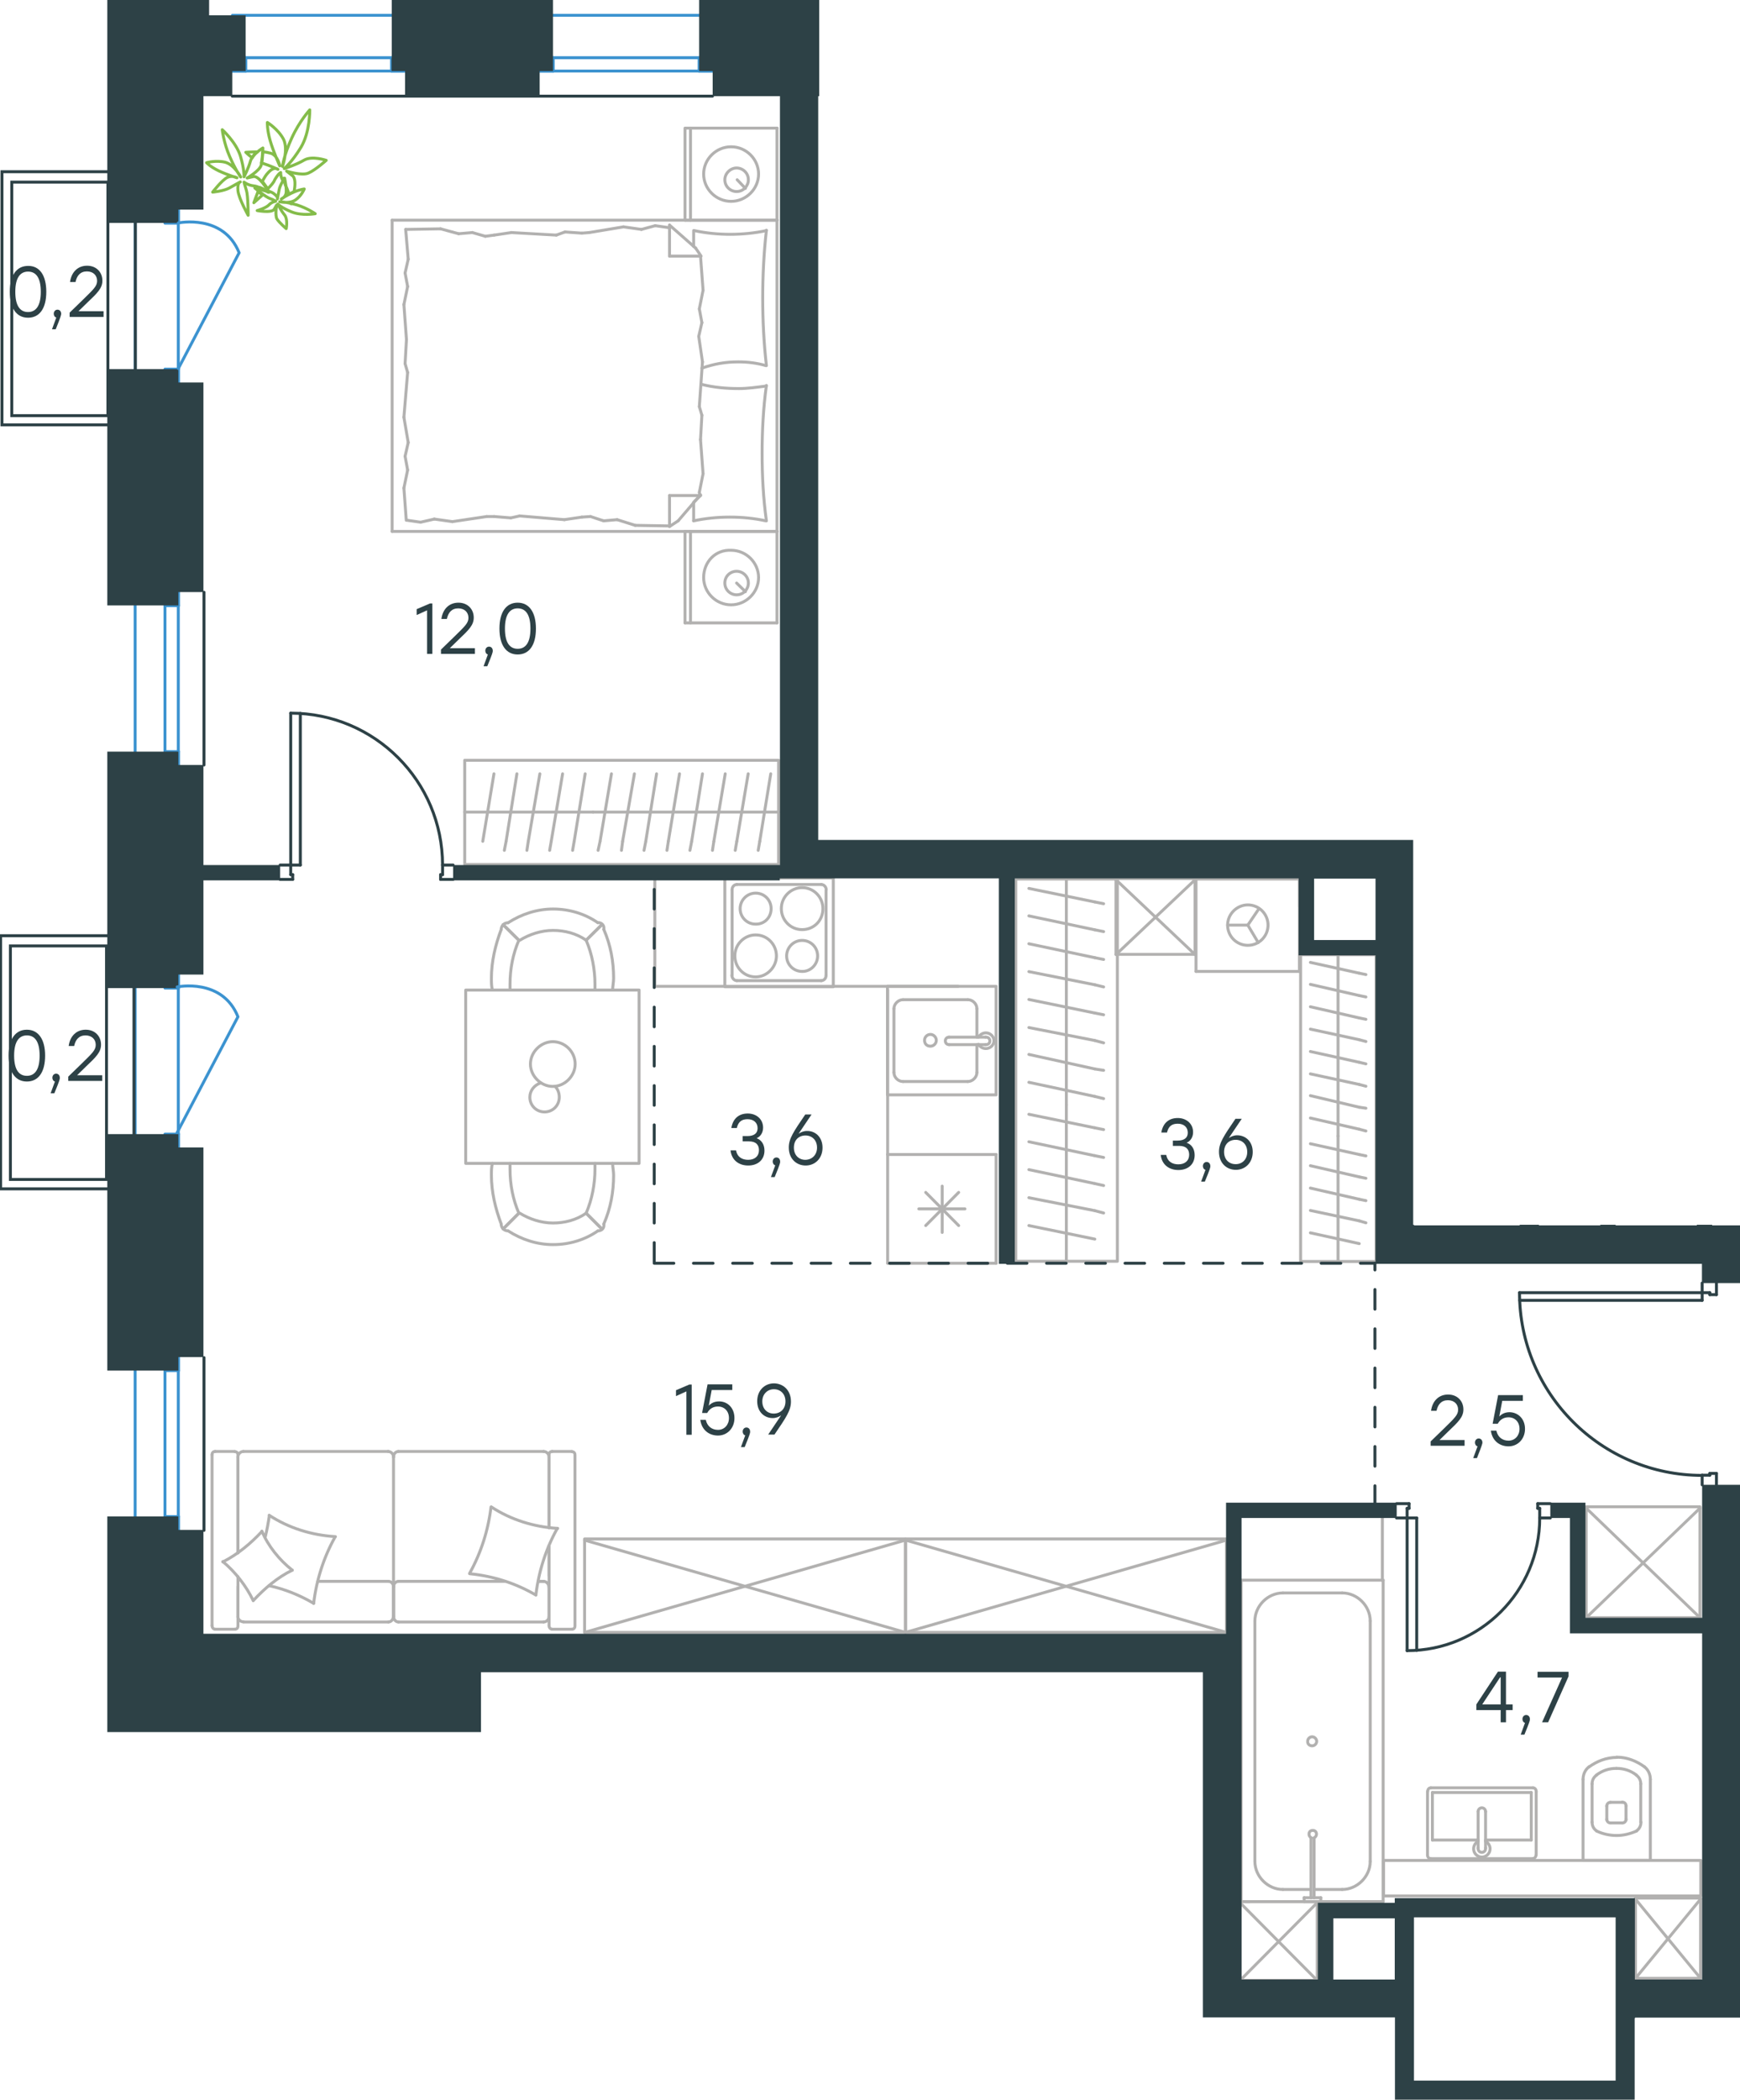 <?xml version="1.0" encoding="utf-8"?>
<!-- Generator: Adobe Illustrator 26.5.0, SVG Export Plug-In . SVG Version: 6.00 Build 0)  -->
<svg version="1.1" id="Слой_1" xmlns="http://www.w3.org/2000/svg" xmlns:xlink="http://www.w3.org/1999/xlink" x="0px" y="0px"
	 viewBox="0 0 887 1070" style="enable-background:new 0 0 887 1070;" xml:space="preserve">
<style type="text/css">
	.st0{fill:none;stroke:#B2B1B0;stroke-width:1.5;stroke-linecap:round;stroke-linejoin:round;stroke-miterlimit:22.926;}
	.st1{fill:none;stroke:#2D4146;stroke-width:1.5;stroke-linecap:round;stroke-linejoin:round;stroke-miterlimit:22.926;}
	.st2{fill:none;stroke:#3C93D0;stroke-width:1.5;stroke-linecap:round;stroke-linejoin:round;stroke-miterlimit:22.926;}
	.st3{fill-rule:evenodd;clip-rule:evenodd;fill:#2D4146;}
	.st4{enable-background:new    ;}
	.st5{fill:#2D4146;}
	
		.st6{fill:none;stroke:#2D4146;stroke-width:1.5;stroke-linecap:round;stroke-linejoin:round;stroke-miterlimit:22.926;stroke-dasharray:10;}
	.st7{fill:none;stroke:#84BC4A;stroke-width:1.5;stroke-linecap:round;stroke-linejoin:round;stroke-miterlimit:22.926;}
	.st8{fill:none;stroke:#2D4146;stroke-width:1.5;stroke-miterlimit:22.926;}
</style>
<g>
	<line class="st0" x1="396.1" y1="270.8" x2="396.1" y2="317.4"/>
	<line class="st0" x1="349.2" y1="317.4" x2="349.2" y2="270.8"/>
	<line class="st0" x1="349.2" y1="270.8" x2="396.1" y2="270.8"/>
	<line class="st0" x1="396.1" y1="317.4" x2="349.2" y2="317.4"/>
	<line class="st0" x1="375.5" y1="297.1" x2="380" y2="301.5"/>
	<line class="st0" x1="352" y1="317.4" x2="352" y2="270.8"/>
	<path class="st0" d="M358.7,294.3c0,7.6,6.3,13.9,14,13.9c7.6,0,14-6.3,14-13.9s-6.3-13.9-14-13.9
		C364.7,280,358.7,286.3,358.7,294.3z"/>
	<path class="st0" d="M369.5,297.1c0,3.5,2.9,6,6,6c3.5,0,6-2.9,6-6c0-3.5-2.9-6-6-6C372.3,291.1,369.5,293.6,369.5,297.1z"/>
	<line class="st0" x1="396.1" y1="112.2" x2="396.1" y2="270.8"/>
	<line class="st0" x1="353.6" y1="125.6" x2="353.6" y2="117.5"/>
	<line class="st0" x1="357.1" y1="252.5" x2="341.3" y2="252.5"/>
	<line class="st0" x1="353.6" y1="255.9" x2="357.1" y2="252.5"/>
	<line class="st0" x1="199.9" y1="112.2" x2="396.1" y2="112.2"/>
	<line class="st0" x1="341.3" y1="268.3" x2="341.3" y2="252.5"/>
	<line class="st0" x1="396.1" y1="270.8" x2="199.9" y2="270.8"/>
	<line class="st0" x1="341.3" y1="114.7" x2="354.6" y2="126.4"/>
	<line class="st0" x1="354.6" y1="126.4" x2="357.4" y2="130.5"/>
	<line class="st0" x1="353.6" y1="265.4" x2="353.6" y2="256.2"/>
	<line class="st0" x1="357.1" y1="130.5" x2="341.3" y2="130.5"/>
	<line class="st0" x1="357.1" y1="252.1" x2="345.7" y2="265.4"/>
	<line class="st0" x1="345.7" y1="265.4" x2="341.3" y2="268.3"/>
	<line class="st0" x1="341.3" y1="114.7" x2="341.3" y2="130.5"/>
	<line class="st0" x1="206.5" y1="185.3" x2="207.2" y2="173"/>
	<line class="st0" x1="208.1" y1="225.5" x2="205.9" y2="212.6"/>
	<line class="st0" x1="207.8" y1="239.5" x2="206.5" y2="232.5"/>
	<line class="st0" x1="206.5" y1="232.5" x2="208.1" y2="225.5"/>
	<line class="st0" x1="207.8" y1="189.8" x2="206.5" y2="185.3"/>
	<line class="st0" x1="205.9" y1="212.6" x2="207.8" y2="189.8"/>
	<line class="st0" x1="207.1" y1="265.1" x2="205.9" y2="248.7"/>
	<line class="st0" x1="205.9" y1="248.7" x2="207.8" y2="239.5"/>
	<line class="st0" x1="208.1" y1="132.1" x2="206.8" y2="116.9"/>
	<line class="st0" x1="207.8" y1="146" x2="206.5" y2="139.1"/>
	<line class="st0" x1="206.5" y1="139.1" x2="208.1" y2="132.1"/>
	<line class="st0" x1="207.2" y1="173" x2="205.9" y2="155.2"/>
	<line class="st0" x1="205.9" y1="155.2" x2="207.8" y2="146"/>
	<line class="st0" x1="199.9" y1="112.2" x2="199.9" y2="270.8"/>
	<path class="st0" d="M390.7,186.3c-1.3-11.4-1.9-22.8-1.9-34.5c0-11.4,0.6-23.1,1.9-34.5"/>
	<path class="st0" d="M357.8,187.6c6.3-2.2,12-3.2,18.6-3.2c4.8,0,9.5,0.6,14,1.9"/>
	<path class="st0" d="M390.7,117.5c-6,1.3-12.4,1.9-18.4,1.9c-6.3,0-12.4-0.6-18.4-1.9"/>
	<path class="st0" d="M390.7,196.7c-4.8,0.6-9.5,1.3-14,1.3c-6.7,0-13-0.6-19.3-2.2"/>
	<line class="st0" x1="301" y1="263.2" x2="296.6" y2="263.5"/>
	<line class="st0" x1="314.6" y1="264.8" x2="307.7" y2="265.4"/>
	<line class="st0" x1="307.7" y1="265.4" x2="301" y2="263.2"/>
	<line class="st0" x1="341.3" y1="268" x2="323.8" y2="267.7"/>
	<line class="st0" x1="323.8" y1="267.7" x2="314.6" y2="264.8"/>
	<line class="st0" x1="260.4" y1="263.9" x2="251.9" y2="263.2"/>
	<line class="st0" x1="296.6" y1="263.5" x2="287.7" y2="264.8"/>
	<line class="st0" x1="264.9" y1="262.9" x2="260.4" y2="263.9"/>
	<line class="st0" x1="287.7" y1="264.8" x2="264.9" y2="262.9"/>
	<line class="st0" x1="251.9" y1="263.2" x2="248.1" y2="263.2"/>
	<line class="st0" x1="221.4" y1="264.5" x2="214.4" y2="266.1"/>
	<line class="st0" x1="214.4" y1="266.1" x2="207.5" y2="265.1"/>
	<line class="st0" x1="248.1" y1="263.2" x2="230.6" y2="265.8"/>
	<line class="st0" x1="230.6" y1="265.8" x2="221.4" y2="264.5"/>
	<line class="st0" x1="247.4" y1="120.4" x2="251.9" y2="119.8"/>
	<line class="st0" x1="233.8" y1="119.1" x2="240.8" y2="118.5"/>
	<line class="st0" x1="240.8" y1="118.5" x2="247.4" y2="120.4"/>
	<line class="st0" x1="206.8" y1="116.9" x2="224.6" y2="116.6"/>
	<line class="st0" x1="224.6" y1="116.6" x2="233.8" y2="119.1"/>
	<line class="st0" x1="288" y1="118.2" x2="296.6" y2="118.8"/>
	<line class="st0" x1="251.9" y1="119.8" x2="260.7" y2="118.5"/>
	<line class="st0" x1="283.6" y1="119.8" x2="288" y2="118.2"/>
	<line class="st0" x1="260.7" y1="118.5" x2="283.6" y2="119.8"/>
	<line class="st0" x1="296.6" y1="118.8" x2="300.4" y2="118.5"/>
	<line class="st0" x1="341" y1="116" x2="341.6" y2="116"/>
	<line class="st0" x1="327" y1="116.9" x2="334" y2="115"/>
	<line class="st0" x1="334" y1="115" x2="341" y2="116"/>
	<line class="st0" x1="300.4" y1="118.5" x2="317.8" y2="115.6"/>
	<line class="st0" x1="317.8" y1="115.6" x2="327" y2="116.9"/>
	<path class="st0" d="M390.7,265.4c-1.6-11.4-2.2-22.8-2.2-34.5c0-11.4,0.6-23.1,2.2-34.5"/>
	<path class="st0" d="M353.6,265.4c6-1.3,12.4-1.9,18.4-1.9c6.3,0,12.4,0.6,18.4,1.9"/>
	<line class="st0" x1="357.8" y1="211.6" x2="357.1" y2="224"/>
	<line class="st0" x1="356.2" y1="171.4" x2="358.1" y2="184.4"/>
	<line class="st0" x1="356.5" y1="157.4" x2="357.8" y2="164.4"/>
	<line class="st0" x1="357.8" y1="164.4" x2="356.2" y2="171.4"/>
	<line class="st0" x1="356.5" y1="207.2" x2="357.8" y2="211.6"/>
	<line class="st0" x1="358.1" y1="184.4" x2="356.5" y2="207.2"/>
	<line class="st0" x1="357.1" y1="130.5" x2="358.4" y2="147.9"/>
	<line class="st0" x1="358.4" y1="147.9" x2="356.5" y2="157.4"/>
	<line class="st0" x1="356.5" y1="250.9" x2="356.8" y2="252.5"/>
	<line class="st0" x1="357.1" y1="224" x2="358.4" y2="241.4"/>
	<line class="st0" x1="358.4" y1="241.4" x2="356.5" y2="250.9"/>
	<line class="st0" x1="396.1" y1="65.3" x2="396.1" y2="112.2"/>
	<line class="st0" x1="349.2" y1="112.2" x2="349.2" y2="65.3"/>
	<line class="st0" x1="349.5" y1="65.3" x2="396.1" y2="65.3"/>
	<line class="st0" x1="396.1" y1="112.2" x2="349.5" y2="112.2"/>
	<line class="st0" x1="375.8" y1="91.6" x2="380" y2="96"/>
	<line class="st0" x1="352" y1="112.2" x2="352" y2="65.3"/>
	<path class="st0" d="M358.7,88.7c0,7.6,6.3,13.9,14,13.9c7.6,0,14-6.3,14-13.9s-6.3-13.9-14-13.9C365,74.8,358.7,81.1,358.7,88.7z"
		/>
	<path class="st0" d="M369.5,91.6c0,3.5,2.9,6,6,6c3.5,0,6-2.9,6-6c0-3.5-2.9-6-6-6C372.3,85.6,369.5,88.4,369.5,91.6z"/>
</g>
<g>
	<line class="st0" x1="236.9" y1="413.8" x2="302.3" y2="413.8"/>
	<line class="st0" x1="291.9" y1="433.3" x2="292.7" y2="428.7"/>
	<line class="st0" x1="292.7" y1="428.7" x2="298.3" y2="394.3"/>
	<line class="st0" x1="280.2" y1="433.3" x2="281" y2="428.7"/>
	<line class="st0" x1="281" y1="428.7" x2="286.8" y2="394.3"/>
	<line class="st0" x1="268.6" y1="433.3" x2="269.3" y2="428.7"/>
	<line class="st0" x1="269.3" y1="428.7" x2="275.2" y2="394.3"/>
	<line class="st0" x1="257.1" y1="433.3" x2="258" y2="428.7"/>
	<line class="st0" x1="258" y1="428.7" x2="263.5" y2="394.3"/>
	<line class="st0" x1="246.1" y1="428.7" x2="251.8" y2="394.3"/>
	<rect x="236.9" y="387.4" class="st0" width="160" height="53.1"/>
	<line class="st0" x1="302.3" y1="413.8" x2="396.9" y2="413.8"/>
	<line class="st0" x1="386.5" y1="433.3" x2="387.3" y2="428.7"/>
	<line class="st0" x1="387.3" y1="428.7" x2="392.9" y2="394.3"/>
	<line class="st0" x1="374.8" y1="433.3" x2="375.6" y2="428.7"/>
	<line class="st0" x1="375.6" y1="428.7" x2="381.4" y2="394.3"/>
	<line class="st0" x1="363.2" y1="433.3" x2="363.9" y2="428.7"/>
	<line class="st0" x1="363.9" y1="428.7" x2="369.7" y2="394.3"/>
	<line class="st0" x1="351.7" y1="433.3" x2="352.6" y2="428.7"/>
	<line class="st0" x1="352.6" y1="428.7" x2="358.1" y2="394.3"/>
	<line class="st0" x1="340" y1="433.3" x2="340.7" y2="428.7"/>
	<line class="st0" x1="340.7" y1="428.7" x2="346.4" y2="394.3"/>
	<line class="st0" x1="328.3" y1="433.3" x2="329.2" y2="428.7"/>
	<line class="st0" x1="329.2" y1="428.7" x2="334.7" y2="394.3"/>
	<line class="st0" x1="316.8" y1="433.3" x2="317.4" y2="428.7"/>
	<line class="st0" x1="317.4" y1="428.7" x2="323.4" y2="394.3"/>
	<line class="st0" x1="305.9" y1="428.7" x2="311.7" y2="394.3"/>
	<line class="st0" x1="304.9" y1="433.3" x2="305.9" y2="428.7"/>
</g>
<g>
	<line class="st0" x1="257.5" y1="805.8" x2="203.1" y2="805.8"/>
	<line class="st0" x1="109.7" y1="739.6" x2="119.7" y2="739.6"/>
	<line class="st0" x1="124.1" y1="739.6" x2="198" y2="739.6"/>
	<line class="st0" x1="279.9" y1="787.6" x2="279.9" y2="803.1"/>
	<line class="st0" x1="279.9" y1="742.4" x2="279.9" y2="778.5"/>
	<line class="st0" x1="121.3" y1="742.4" x2="121.3" y2="791.3"/>
	<line class="st0" x1="200.6" y1="808.4" x2="200.6" y2="823.9"/>
	<line class="st0" x1="198" y1="805.8" x2="162" y2="805.8"/>
	<line class="st0" x1="291.5" y1="830.2" x2="281.5" y2="830.2"/>
	<line class="st0" x1="200.6" y1="823.9" x2="200.6" y2="808.4"/>
	<line class="st0" x1="124.1" y1="826.5" x2="198" y2="826.5"/>
	<line class="st0" x1="121.3" y1="791.3" x2="121.3" y2="741.3"/>
	<line class="st0" x1="203.1" y1="739.6" x2="277.1" y2="739.6"/>
	<line class="st0" x1="281.5" y1="739.6" x2="291.5" y2="739.6"/>
	<line class="st0" x1="277.1" y1="805.8" x2="274.3" y2="805.8"/>
	<line class="st0" x1="279.9" y1="828.3" x2="279.9" y2="787.6"/>
	<line class="st0" x1="277.1" y1="805.8" x2="274.3" y2="805.8"/>
	<line class="st0" x1="279.9" y1="823.9" x2="279.9" y2="808.4"/>
	<line class="st0" x1="200.6" y1="823.9" x2="200.6" y2="808.4"/>
	<line class="st0" x1="203.1" y1="826.5" x2="277.1" y2="826.5"/>
	<line class="st0" x1="279.9" y1="778.5" x2="279.9" y2="741.3"/>
	<line class="st0" x1="108.1" y1="828.3" x2="108.1" y2="741.3"/>
	<line class="st0" x1="119.7" y1="830.2" x2="109.7" y2="830.2"/>
	<line class="st0" x1="121.3" y1="803.4" x2="121.3" y2="828.3"/>
	<line class="st0" x1="200.6" y1="808.4" x2="200.6" y2="742.4"/>
	<line class="st0" x1="121.3" y1="808.4" x2="121.3" y2="823.9"/>
	<path class="st0" d="M279.9,828.3c0,1.3,0.9,1.9,1.6,1.9"/>
	<path class="st0" d="M121.3,741.3c0-1.2-0.9-1.6-1.6-1.6"/>
	<path class="st0" d="M119.7,830.2c1.2,0,1.6-0.9,1.6-1.6"/>
	<path class="st0" d="M203.1,805.8c-1.3,0-2.5,1.2-2.5,2.8"/>
	<path class="st0" d="M121.3,823.9c0,1.3,1.2,2.5,2.8,2.5"/>
	<path class="st0" d="M277.1,826.5c1.4,0,2.8-1.2,2.8-2.8"/>
	<path class="st0" d="M203.1,739.6c-1.3,0-2.5,1.2-2.5,2.8"/>
	<path class="st0" d="M200.6,823.7c0,1.4,1.1,2.8,2.5,2.8"/>
	<path class="st0" d="M200.6,742.4c0-1.4-1.2-2.8-2.8-2.8"/>
	<path class="st0" d="M291.5,830.2c1.2,0,1.6-0.9,1.6-1.6v-87.3c0-1.2-0.9-1.6-1.6-1.6"/>
	<path class="st0" d="M198,826.5c1.3,0,2.5-1.2,2.5-2.8"/>
	<path class="st0" d="M109.7,739.6c-1.2,0-1.6,0.9-1.6,1.6"/>
	<path class="st0" d="M279.9,742.4c0-1.4-1.2-2.8-2.8-2.8"/>
	<path class="st0" d="M281.5,739.6c-1.2,0-1.6,0.9-1.6,1.6"/>
	<path class="st0" d="M124.1,739.6c-1.4,0-2.8,1.2-2.8,2.8"/>
	<path class="st0" d="M279.9,808.9c0-1.5-1.2-3.1-2.8-3.1"/>
	<path class="st0" d="M200.6,808.6c0-1.4-1.1-2.8-2.5-2.8"/>
	<path class="st0" d="M108.1,828.3c0,1.3,0.9,1.9,1.6,1.9"/>
	<path class="st0" d="M239.4,801.7c5.8-10.4,9.5-22,10.9-33.8"/>
	<path class="st0" d="M113.6,795.9c7.6-3.9,14.1-9.3,19.9-15.5"/>
	<path class="st0" d="M133.5,780.2c3.2,7.6,8.8,14.6,15.5,19.9"/>
	<path class="st0" d="M250.5,767.9c9.9,6.5,21.7,10.2,33.8,10.9"/>
	<path class="st0" d="M170.8,783.2c-5.8,10.4-9.5,22-10.9,33.8"/>
	<path class="st0" d="M159.9,817c-7.2-4.2-14.6-7.2-22.7-9"/>
	<path class="st0" d="M137.2,772.1c9.9,6.5,21.7,10.2,33.8,10.9"/>
	<path class="st0" d="M284.1,778.8c-5.8,10.4-9.5,22-10.9,33.8"/>
	<path class="st0" d="M273.2,812.8c-10.2-6-21.7-9.7-33.8-10.9"/>
	<path class="st0" d="M149,800.1c-7.6,3.7-14.1,9.3-19.9,15.5"/>
	<path class="st0" d="M135.2,783.2c0.9-3.5,1.6-7.4,2.1-10.9"/>
	<path class="st0" d="M129.1,815.6c-3.7-7.6-9-14.4-15.5-19.9"/>
</g>
<g>
	<rect x="461.7" y="784.2" class="st0" width="163.5" height="47.6"/>
	<line class="st0" x1="461.7" y1="831.8" x2="625.2" y2="784.8"/>
	<line class="st0" x1="461.7" y1="784.8" x2="625.2" y2="831.8"/>
</g>
<g>
	<rect x="298" y="784.2" class="st0" width="163.5" height="47.6"/>
	<line class="st0" x1="298" y1="831.8" x2="461.5" y2="784.8"/>
	<line class="st0" x1="298" y1="784.8" x2="461.5" y2="831.8"/>
</g>
<g>
	<rect x="237.4" y="504.5" class="st0" width="88.4" height="88.3"/>
	<path class="st0" d="M298.8,618.2c-5,3.5-11,5-16.9,5c-6,0-12-2-16.9-5"/>
	<path class="st0" d="M312.3,592.8c0,2,0.5,4,0.5,6c0,8.5-1.5,16.9-5,24.9"/>
	<path class="st0" d="M255.5,623.7c-3-8-5-16.4-5-24.9c0-2,0-4,0.5-6"/>
	<path class="st0" d="M303.3,592.8c0,1,0,2,0,3c0,7.5-1.5,15.4-4.5,22.4"/>
	<path class="st0" d="M264.5,618.2c-3-7-4.5-14.4-4.5-22.4c0-1,0-2,0-3"/>
	<path class="st0" d="M304.8,627.2c-6.5,4.5-14.4,7-22.9,7c-8,0-15.9-2.5-22.9-7"/>
	<line class="st0" x1="298.8" y1="618.2" x2="306.8" y2="626.2"/>
	<line class="st0" x1="264.5" y1="618.2" x2="256.5" y2="626.2"/>
	<line class="st0" x1="298.8" y1="618.2" x2="306.8" y2="626.2"/>
	<line class="st0" x1="264.5" y1="618.2" x2="256.5" y2="626.2"/>
	<path class="st0" d="M259,627.2c-2,0-3.5-1.5-3.5-3.5"/>
	<path class="st0" d="M307.8,623.7c0.4,2-1,3.5-3,3.5"/>
	<path class="st0" d="M298.8,479.1c-5-3.5-11-5-16.9-5c-6,0-12,2-16.9,5"/>
	<path class="st0" d="M312.3,504.5c0-2,0.5-4,0.5-6c0-8.5-1.5-16.9-5-24.9"/>
	<path class="st0" d="M255.5,473.6c-3,8-5,16.4-5,24.9c0,2,0,4,0.5,6"/>
	<path class="st0" d="M303.3,504.5c0-1,0-2,0-3c0-7.5-1.5-15.4-4.5-22.4"/>
	<path class="st0" d="M264.5,479.1c-3,7-4.5,14.4-4.5,22.4c0,1,0,2,0,3"/>
	<path class="st0" d="M304.8,470.2c-6.5-4.5-14.4-7-22.9-7c-8,0-15.9,2.5-22.9,7"/>
	<line class="st0" x1="298.8" y1="479.1" x2="306.8" y2="471.2"/>
	<line class="st0" x1="264.5" y1="479.1" x2="256.5" y2="471.2"/>
	<line class="st0" x1="298.8" y1="479.1" x2="306.8" y2="471.2"/>
	<line class="st0" x1="264.5" y1="479.1" x2="256.5" y2="471.2"/>
	<path class="st0" d="M259,470.2c-2,0-3.5,1.5-3.5,3.5"/>
	<path class="st0" d="M307.8,473.6c0.4-2-1-3.5-3-3.5"/>
	<path class="st0" d="M281.8,530.8c-6.1,0-11.4,5.3-11.4,11.4c0,6.1,5.3,11.4,11.4,11.4s11.4-5.3,11.4-11.4
		C293.2,535.8,287.9,530.8,281.8,530.8z"/>
	<path class="st0" d="M282.9,553.5c1.4,1.4,2.2,3.3,2.2,5.6c0,4.2-3.3,7.5-7.5,7.5s-7.5-3.3-7.5-7.5c0-3.3,2.2-6.1,5.3-7.2"/>
</g>
<g>
	<line class="st0" x1="507.8" y1="588.3" x2="507.8" y2="643.7"/>
	<line class="st0" x1="480.3" y1="604.4" x2="480.3" y2="628"/>
	<line class="st0" x1="471.9" y1="624.5" x2="488.7" y2="607.6"/>
	<line class="st0" x1="471.9" y1="607.6" x2="488.7" y2="624.5"/>
	<line class="st0" x1="468.4" y1="616" x2="491.9" y2="616"/>
	<line class="st0" x1="507.8" y1="643.7" x2="452.5" y2="643.7"/>
	<line class="st0" x1="452.5" y1="588.3" x2="452.5" y2="643.7"/>
	<line class="st0" x1="507.8" y1="588.3" x2="452.5" y2="588.3"/>
</g>
<g>
	<rect x="452.4" y="502.6" class="st0" width="55.4" height="55.3"/>
	<line class="st0" x1="483.8" y1="532.3" x2="502.4" y2="532.3"/>
	<line class="st0" x1="498" y1="528.5" x2="498" y2="514"/>
	<line class="st0" x1="455.7" y1="514" x2="455.7" y2="546.5"/>
	<line class="st0" x1="498" y1="546.5" x2="498" y2="532.3"/>
	<line class="st0" x1="460.3" y1="551.1" x2="493.4" y2="551.1"/>
	<line class="st0" x1="502.4" y1="528.5" x2="483.8" y2="528.5"/>
	<line class="st0" x1="493.4" y1="509.4" x2="460.3" y2="509.4"/>
	<path class="st0" d="M483.8,532.3L483.8,532.3c-1.1,0-1.9-0.8-1.9-1.9c0-1.1,0.8-1.9,1.9-1.9"/>
	<path class="st0" d="M493.4,509.4c2.5,0,4.6,2.2,4.6,4.6"/>
	<path class="st0" d="M498.8,528.5c0.8-1.3,2.2-2.2,3.8-2.2c2.2,0,4.1,1.9,4.1,4c0,2.2-1.9,4-4.1,4c-1.6,0-3-0.8-3.8-2.2"/>
	<path class="st0" d="M460.3,551.1c-2.5,0-4.6-2.2-4.6-4.6"/>
	<path class="st0" d="M498,546.5c0,2.4-2.2,4.6-4.6,4.6"/>
	<path class="st0" d="M455.7,514c0-2.4,2.2-4.6,4.6-4.6"/>
	<path class="st0" d="M502.4,528.5h0.3c1.1,0,1.9,0.8,1.9,1.9c0,1.1-0.8,1.9-1.9,1.9h-0.3"/>
	<path class="st0" d="M474.3,533.1c1.6,0,3-1.3,3-3c0-1.6-1.4-3-3-3s-3,1.3-3,3C471.3,532,472.6,533.1,474.3,533.1z"/>
</g>
<g>
	<path class="st0" d="M393.1,463c0-4.4-3.5-7.9-7.9-7.9s-7.9,3.6-7.9,7.9c0,4.4,3.5,7.9,7.9,7.9C389.5,471,393.1,467.7,393.1,463z"
		/>
	<path class="st0" d="M395.8,487.1c0-5.8-4.6-10.7-10.6-10.7c-5.7,0-10.6,4.7-10.6,10.7c0,5.8,4.6,10.7,10.6,10.7
		C390.9,497.8,395.8,492.9,395.8,487.1z"/>
	<path class="st0" d="M416.8,487.1c0-4.4-3.5-7.9-7.9-7.9s-7.9,3.6-7.9,7.9c0,4.4,3.5,7.9,7.9,7.9
		C413.2,495.1,416.8,491.5,416.8,487.1z"/>
	<path class="st0" d="M419.5,463c0-5.8-4.6-10.7-10.6-10.7c-5.7,0-10.6,4.7-10.6,10.7c0,5.8,4.6,10.7,10.6,10.7
		S419.5,469.1,419.5,463z"/>
	<line class="st0" x1="373.2" y1="497" x2="373.2" y2="453.4"/>
	<line class="st0" x1="418.7" y1="499.7" x2="375.6" y2="499.7"/>
	<line class="st0" x1="421.1" y1="453.4" x2="421.1" y2="497"/>
	<line class="st0" x1="375.6" y1="450.7" x2="418.7" y2="450.7"/>
	<path class="st0" d="M421.1,497L421.1,497c0,1.6-1.1,2.7-2.5,2.7"/>
	<path class="st0" d="M373.2,453.4L373.2,453.4c0-1.6,1.1-2.7,2.5-2.7"/>
	<path class="st0" d="M375.6,499.7L375.6,499.7c-1.4,0-2.5-1.4-2.5-2.7"/>
	<path class="st0" d="M418.7,450.7L418.7,450.7c1.4,0,2.5,1.4,2.5,2.7"/>
	<rect x="369.5" y="447.4" class="st0" width="55.3" height="55.4"/>
</g>
<line class="st0" x1="452.5" y1="588.2" x2="452.5" y2="504.4"/>
<line class="st0" x1="333.8" y1="502.6" x2="488.4" y2="502.6"/>
<line class="st0" x1="333.8" y1="446.4" x2="333.8" y2="502.6"/>
<g>
	<line class="st0" x1="543.6" y1="642.6" x2="543.6" y2="563"/>
	<line class="st0" x1="562.6" y1="575.6" x2="558.1" y2="574.7"/>
	<line class="st0" x1="558.1" y1="574.7" x2="524.5" y2="567.8"/>
	<line class="st0" x1="562.6" y1="589.8" x2="558.1" y2="588.9"/>
	<line class="st0" x1="558.1" y1="588.9" x2="524.5" y2="581.8"/>
	<line class="st0" x1="562.6" y1="604.1" x2="558.1" y2="603.1"/>
	<line class="st0" x1="558.1" y1="603.1" x2="524.5" y2="596"/>
	<line class="st0" x1="562.6" y1="618.1" x2="558.1" y2="616.9"/>
	<line class="st0" x1="558.1" y1="616.9" x2="524.5" y2="610.3"/>
	<line class="st0" x1="558.1" y1="631.4" x2="524.5" y2="624.5"/>
	<rect x="517.8" y="447.9" class="st0" width="51.8" height="194.8"/>
	<line class="st0" x1="543.6" y1="563" x2="543.6" y2="447.9"/>
	<line class="st0" x1="562.6" y1="460.5" x2="558.1" y2="459.6"/>
	<line class="st0" x1="558.1" y1="459.6" x2="524.5" y2="452.7"/>
	<line class="st0" x1="562.6" y1="474.7" x2="558.1" y2="473.8"/>
	<line class="st0" x1="558.1" y1="473.8" x2="524.5" y2="466.7"/>
	<line class="st0" x1="562.6" y1="488.9" x2="558.1" y2="488"/>
	<line class="st0" x1="558.1" y1="488" x2="524.5" y2="480.9"/>
	<line class="st0" x1="562.6" y1="502.9" x2="558.1" y2="501.8"/>
	<line class="st0" x1="558.1" y1="501.8" x2="524.5" y2="495.1"/>
	<line class="st0" x1="562.6" y1="517.1" x2="558.1" y2="516.2"/>
	<line class="st0" x1="558.1" y1="516.2" x2="524.5" y2="509.3"/>
	<line class="st0" x1="562.6" y1="531.4" x2="558.1" y2="530.2"/>
	<line class="st0" x1="558.1" y1="530.2" x2="524.5" y2="523.6"/>
	<line class="st0" x1="562.6" y1="545.4" x2="558.1" y2="544.7"/>
	<line class="st0" x1="558.1" y1="544.7" x2="524.5" y2="537.3"/>
	<line class="st0" x1="558.1" y1="558.7" x2="524.5" y2="551.5"/>
	<line class="st0" x1="562.6" y1="559.8" x2="558.1" y2="558.7"/>
</g>
<g>
	<line class="st0" x1="682.1" y1="642.8" x2="682.1" y2="578.9"/>
	<line class="st0" x1="696.3" y1="589" x2="692.9" y2="588.3"/>
	<line class="st0" x1="692.9" y1="588.3" x2="668" y2="582.8"/>
	<line class="st0" x1="696.3" y1="600.4" x2="692.9" y2="599.7"/>
	<line class="st0" x1="692.9" y1="599.7" x2="668" y2="594"/>
	<line class="st0" x1="696.3" y1="611.8" x2="692.9" y2="611.1"/>
	<line class="st0" x1="692.9" y1="611.1" x2="668" y2="605.4"/>
	<line class="st0" x1="696.3" y1="623.1" x2="692.9" y2="622.1"/>
	<line class="st0" x1="692.9" y1="622.1" x2="668" y2="616.8"/>
	<line class="st0" x1="692.9" y1="633.7" x2="668" y2="628.2"/>
	<rect x="663" y="486.5" class="st0" width="38.5" height="156.3"/>
	<line class="st0" x1="682.1" y1="578.9" x2="682.1" y2="486.5"/>
	<line class="st0" x1="696.3" y1="496.6" x2="692.9" y2="495.9"/>
	<line class="st0" x1="692.9" y1="495.9" x2="668" y2="490.4"/>
	<line class="st0" x1="696.3" y1="508" x2="692.9" y2="507.3"/>
	<line class="st0" x1="692.9" y1="507.3" x2="668" y2="501.6"/>
	<line class="st0" x1="696.3" y1="519.4" x2="692.9" y2="518.7"/>
	<line class="st0" x1="692.9" y1="518.7" x2="668" y2="513"/>
	<line class="st0" x1="696.3" y1="530.7" x2="692.9" y2="529.8"/>
	<line class="st0" x1="692.9" y1="529.8" x2="668" y2="524.4"/>
	<line class="st0" x1="696.3" y1="542.1" x2="692.9" y2="541.3"/>
	<line class="st0" x1="692.9" y1="541.3" x2="668" y2="535.8"/>
	<line class="st0" x1="696.3" y1="553.5" x2="692.9" y2="552.6"/>
	<line class="st0" x1="692.9" y1="552.6" x2="668" y2="547.2"/>
	<line class="st0" x1="696.3" y1="564.7" x2="692.9" y2="564.2"/>
	<line class="st0" x1="692.9" y1="564.2" x2="668" y2="558.3"/>
	<line class="st0" x1="692.9" y1="575.4" x2="668" y2="569.7"/>
	<line class="st0" x1="696.3" y1="576.3" x2="692.9" y2="575.4"/>
</g>
<g>
	<rect x="568.9" y="447.7" class="st0" width="40.3" height="38.6"/>
	<line class="st0" x1="568.9" y1="486.4" x2="609.2" y2="448.3"/>
	<line class="st0" x1="568.9" y1="448.3" x2="609.2" y2="486.4"/>
</g>
<g>
	<line class="st0" x1="806.7" y1="948" x2="841.3" y2="948"/>
	<g>
		<line class="st0" x1="807" y1="906.7" x2="807" y2="948"/>
		<line class="st0" x1="836.4" y1="928.5" x2="836.4" y2="909"/>
		<line class="st0" x1="811.6" y1="909" x2="811.6" y2="928.5"/>
		<line class="st0" x1="828.9" y1="927.4" x2="828.9" y2="920.2"/>
		<line class="st0" x1="819.1" y1="920.2" x2="819.1" y2="927.4"/>
		<line class="st0" x1="821" y1="928.9" x2="827" y2="928.9"/>
		<line class="st0" x1="841.3" y1="948" x2="841.3" y2="906.7"/>
		<line class="st0" x1="827" y1="918.4" x2="821" y2="918.4"/>
		<path class="st0" d="M838.3,900.3c-4.1-3-9-4.9-13.9-4.9c0,0,0,0-0.4,0"/>
		<path class="st0" d="M827,928.9c1.1,0,1.9-0.8,1.9-1.9"/>
		<path class="st0" d="M834.2,933c1.5-1.1,2.3-2.6,2.3-4.5"/>
		<path class="st0" d="M828.9,920.2c0-1.1-0.8-1.9-1.9-1.9"/>
		<path class="st0" d="M834.2,904.5c-3-2.3-6.4-3.4-10.2-3.4"/>
		<path class="st0" d="M821,918.4c-1.1,0-1.9,0.8-1.9,1.9"/>
		<path class="st0" d="M819.1,927c0,1.1,0.8,1.9,1.9,1.9"/>
		<path class="st0" d="M811.6,928.5c0,1.9,0.8,3.4,2.3,4.5"/>
		<path class="st0" d="M813.9,933c3,1.5,6.8,2.3,10.2,2.3s6.8-0.8,10.2-2.3"/>
		<path class="st0" d="M813.9,904.5c-1.5,1.1-2.3,2.6-2.3,4.5"/>
		<path class="st0" d="M824.3,895.5L824.3,895.5c-5.3,0-10.2,1.9-14.3,4.9"/>
		<path class="st0" d="M841.3,906.7c0-2.6-1.1-4.9-3-6.4"/>
		<path class="st0" d="M810,900.3c-1.9,1.5-3,3.8-3,6.4"/>
		<path class="st0" d="M824,901.1L824,901.1c-3.8,0-7.1,1.1-10.2,3.4"/>
		<path class="st0" d="M836.4,909c0-1.9-0.8-3.4-2.3-4.5"/>
	</g>
	<rect x="705.3" y="948" class="st0" width="161.7" height="18.1"/>
</g>
<g>
	<line class="st0" x1="780.6" y1="913.4" x2="780.6" y2="937.6"/>
	<line class="st0" x1="780.6" y1="937.6" x2="757.3" y2="937.6"/>
	<line class="st0" x1="753.5" y1="937.6" x2="730.2" y2="937.6"/>
	<line class="st0" x1="730.2" y1="913.4" x2="780.6" y2="913.4"/>
	<line class="st0" x1="730.2" y1="937.6" x2="730.2" y2="913.4"/>
	<line class="st0" x1="729.4" y1="947.1" x2="781.4" y2="947.1"/>
	<line class="st0" x1="727.7" y1="912.9" x2="727.7" y2="945.2"/>
	<line class="st0" x1="781.4" y1="911" x2="729.4" y2="911"/>
	<line class="st0" x1="783.1" y1="945.2" x2="783.1" y2="912.9"/>
	<path class="st0" d="M783.1,912.9c0-1.1-0.7-1.9-1.6-1.9"/>
	<path class="st0" d="M729.4,911c-1,0-1.6,0.8-1.6,1.9"/>
	<path class="st0" d="M727.7,945.2c0,1.1,0.7,1.9,1.6,1.9"/>
	<path class="st0" d="M781.4,947.1c0.7,0,1.6-0.8,1.6-1.9"/>
	<line class="st0" x1="753.5" y1="923.1" x2="753.5" y2="941.7"/>
	<line class="st0" x1="757.3" y1="941.7" x2="757.3" y2="923.1"/>
	<path class="st0" d="M753.5,923.1L753.5,923.1c0-1.1,0.9-1.9,1.9-1.9c1.1,0,1.9,0.9,1.9,1.9l0,0"/>
	<path class="st0" d="M757.3,938.3c1.4,0.7,2.3,2.2,2.3,3.8c0,2.3-1.9,4.2-4.2,4.2s-4.2-1.9-4.2-4.2c0-1.6,0.9-3.1,2.3-3.8"/>
	<path class="st0" d="M757.3,941.7c0,0.1,0,0.2,0,0.3c0,1.1-0.9,1.9-1.9,1.9c-1.1,0-1.9-0.9-1.9-1.9c0-0.1,0-0.2,0-0.3"/>
</g>
<g>
	<line class="st0" x1="667.7" y1="962.8" x2="654" y2="962.8"/>
	<line class="st0" x1="684.2" y1="962.8" x2="669.9" y2="962.8"/>
	<line class="st0" x1="639.7" y1="948.5" x2="639.7" y2="826"/>
	<line class="st0" x1="654" y1="811.7" x2="684.2" y2="811.7"/>
	<line class="st0" x1="705.1" y1="805.2" x2="705.1" y2="969"/>
	<line class="st0" x1="632.7" y1="805.2" x2="705.1" y2="805.2"/>
	<line class="st0" x1="698.5" y1="826" x2="698.5" y2="948.5"/>
	<line class="st0" x1="632.7" y1="969" x2="632.7" y2="805.2"/>
	<line class="st0" x1="705.1" y1="969" x2="632.7" y2="969"/>
	<path class="st0" d="M654,811.7c-7.7,0-14.3,6.6-14.3,14.3"/>
	<path class="st0" d="M684.2,962.8c7.7,0,14.3-6.6,14.3-14.3"/>
	<path class="st0" d="M698.5,826c0-7.7-6.6-14.3-14.3-14.3"/>
	<path class="st0" d="M639.7,948.5c0,7.7,6.6,14.3,14.3,14.3"/>
	<line class="st0" x1="637" y1="969" x2="635" y2="969"/>
	<line class="st0" x1="668.3" y1="967" x2="668.3" y2="936.5"/>
	<line class="st0" x1="669.9" y1="936.5" x2="669.9" y2="967"/>
	<line class="st0" x1="673.3" y1="969" x2="664.8" y2="969"/>
	<line class="st0" x1="664.8" y1="969" x2="664.8" y2="967"/>
	<line class="st0" x1="664.8" y1="967" x2="673.3" y2="967"/>
	<line class="st0" x1="673.3" y1="967" x2="673.3" y2="969"/>
	<path class="st0" d="M669.9,936.5c0.8-0.4,1.2-1.2,1.2-1.9c0-1.2-0.8-1.9-1.9-1.9c-1.2,0-1.9,0.8-1.9,1.9c0,0.8,0.4,1.5,1.2,1.9"/>
	<path class="st0" d="M668.9,889.6c1.3,0,2.3-1.1,2.3-2.3s-1.1-2.3-2.3-2.3c-1.3,0-2.3,1.1-2.3,2.3
		C666.5,888.7,667.6,889.6,668.9,889.6z"/>
</g>
<g>
	<line class="st0" x1="609.7" y1="447.9" x2="609.7" y2="495"/>
	<g>
		<line class="st0" x1="662.4" y1="495" x2="609.7" y2="495"/>
		<line class="st0" x1="662.4" y1="462" x2="662.4" y2="447.9"/>
		<line class="st0" x1="662.4" y1="495" x2="662.4" y2="447.9"/>
		<line class="st0" x1="636.1" y1="471.4" x2="641.8" y2="463"/>
		<line class="st0" x1="636.1" y1="471.4" x2="625.8" y2="471.4"/>
		<line class="st0" x1="636.1" y1="471.4" x2="641.4" y2="480.3"/>
		<path class="st0" d="M625.8,471.4c0,5.7,4.6,10.3,10.3,10.3s10.3-4.6,10.3-10.3c0-5.7-4.6-10.3-10.3-10.3
			C630.6,461.1,625.8,465.7,625.8,471.4z"/>
		<line class="st0" x1="662.4" y1="447.9" x2="609.7" y2="447.9"/>
	</g>
</g>
<line class="st0" x1="704.7" y1="805.4" x2="704.7" y2="773.2"/>
<g>
	<rect x="632.2" y="969" class="st0" width="39.3" height="40.1"/>
	<line class="st0" x1="632.2" y1="1009.1" x2="671.4" y2="969.6"/>
	<line class="st0" x1="632.2" y1="969.6" x2="671.4" y2="1009.1"/>
</g>
<g>
	<rect x="833.7" y="967.2" class="st0" width="33.2" height="40.9"/>
	<line class="st0" x1="833.7" y1="1008.1" x2="866.9" y2="967.7"/>
	<line class="st0" x1="833.7" y1="967.7" x2="866.9" y2="1008.1"/>
</g>
<g>
	<rect x="808.6" y="767.8" class="st0" width="58" height="56.5"/>
	<line class="st0" x1="808.6" y1="824.3" x2="866.6" y2="768.5"/>
	<line class="st0" x1="808.6" y1="768.5" x2="866.6" y2="824.3"/>
</g>
<line class="st1" x1="148.2" y1="440.8" x2="153.1" y2="440.8"/>
<line class="st1" x1="148.2" y1="440.8" x2="148.2" y2="363.4"/>
<line class="st1" x1="153.1" y1="440.8" x2="153.1" y2="363.5"/>
<line class="st1" x1="231" y1="448.1" x2="224.6" y2="448.1"/>
<line class="st1" x1="225.6" y1="440.8" x2="231" y2="440.8"/>
<line class="st1" x1="225.6" y1="445.7" x2="225.6" y2="440.8"/>
<line class="st1" x1="224.6" y1="445.7" x2="225.6" y2="445.7"/>
<line class="st1" x1="224.6" y1="448.1" x2="224.6" y2="445.7"/>
<path class="st1" d="M225.6,440.8c0-42.7-34.6-77.4-77.4-77.4"/>
<line class="st1" x1="142.8" y1="448.1" x2="149.2" y2="448.1"/>
<line class="st1" x1="148.2" y1="440.8" x2="142.8" y2="440.8"/>
<line class="st1" x1="148.2" y1="445.7" x2="148.2" y2="440.8"/>
<line class="st1" x1="149.2" y1="445.7" x2="148.2" y2="445.7"/>
<line class="st1" x1="149.2" y1="448.1" x2="149.2" y2="445.7"/>
<line class="st1" x1="867.7" y1="658.7" x2="867.7" y2="662.6"/>
<line class="st1" x1="867.7" y1="658.7" x2="774.6" y2="658.7"/>
<line class="st1" x1="867.7" y1="662.6" x2="774.7" y2="662.6"/>
<line class="st1" x1="875" y1="756.6" x2="875" y2="750.8"/>
<line class="st1" x1="867.7" y1="751.7" x2="867.7" y2="756.6"/>
<line class="st1" x1="871.6" y1="751.7" x2="867.7" y2="751.7"/>
<line class="st1" x1="871.6" y1="750.8" x2="871.6" y2="751.7"/>
<line class="st1" x1="875" y1="750.8" x2="871.6" y2="750.8"/>
<path class="st1" d="M774.6,658.7c0,51.4,41.7,93.1,93.1,93.1"/>
<line class="st1" x1="875" y1="653.8" x2="875" y2="659.7"/>
<line class="st1" x1="867.7" y1="658.7" x2="867.7" y2="653.8"/>
<line class="st1" x1="871.6" y1="658.7" x2="867.7" y2="658.7"/>
<line class="st1" x1="871.6" y1="659.7" x2="871.6" y2="658.7"/>
<line class="st1" x1="875" y1="659.7" x2="871.6" y2="659.7"/>
<line class="st1" x1="717.3" y1="773.5" x2="722.2" y2="773.5"/>
<line class="st1" x1="717.3" y1="773.5" x2="717.3" y2="841.1"/>
<line class="st1" x1="722.2" y1="773.5" x2="722.2" y2="841"/>
<line class="st1" x1="790.3" y1="766.2" x2="783.9" y2="766.2"/>
<line class="st1" x1="784.9" y1="773.5" x2="790.3" y2="773.5"/>
<line class="st1" x1="784.9" y1="768.6" x2="784.9" y2="773.5"/>
<line class="st1" x1="783.9" y1="768.6" x2="784.9" y2="768.6"/>
<line class="st1" x1="783.9" y1="766.2" x2="783.9" y2="768.6"/>
<path class="st1" d="M717.3,841.1c37.3,0,67.6-30.3,67.6-67.6"/>
<line class="st1" x1="711.9" y1="766.2" x2="718.3" y2="766.2"/>
<line class="st1" x1="717.3" y1="773.5" x2="711.9" y2="773.5"/>
<line class="st1" x1="717.3" y1="768.6" x2="717.3" y2="773.5"/>
<line class="st1" x1="718.3" y1="768.6" x2="717.3" y2="768.6"/>
<line class="st1" x1="718.3" y1="766.2" x2="718.3" y2="768.6"/>
<line class="st1" x1="118.4" y1="49" x2="363.2" y2="49"/>
<line class="st2" x1="118.5" y1="7.8" x2="363.3" y2="7.8"/>
<line class="st2" x1="68.9" y1="779.7" x2="68.9" y2="112"/>
<rect x="118.4" y="29.4" class="st2" width="6.9" height="6.9"/>
<rect x="199.6" y="29.4" class="st2" width="6.9" height="6.9"/>
<line class="st2" x1="125.2" y1="29.4" x2="199.6" y2="29.4"/>
<line class="st2" x1="125.2" y1="36.2" x2="199.6" y2="36.2"/>
<rect x="275.1" y="29.4" class="st2" width="6.9" height="6.9"/>
<rect x="356.4" y="29.4" class="st2" width="6.9" height="6.9"/>
<line class="st2" x1="281.9" y1="29.4" x2="356.4" y2="29.4"/>
<line class="st2" x1="281.9" y1="36.2" x2="356.4" y2="36.2"/>
<rect x="84.1" y="772.8" class="st2" width="6.9" height="6.9"/>
<rect x="84.1" y="691.5" class="st2" width="6.9" height="6.9"/>
<line class="st2" x1="90.9" y1="772.8" x2="90.9" y2="698.4"/>
<line class="st2" x1="84.1" y1="772.8" x2="84.1" y2="698.4"/>
<rect x="84.1" y="577.9" class="st2" width="6.9" height="6.9"/>
<rect x="84.1" y="496.6" class="st2" width="6.9" height="6.9"/>
<line class="st2" x1="90.9" y1="577.9" x2="90.9" y2="503.5"/>
<rect x="84.1" y="383" class="st2" width="6.9" height="6.9"/>
<rect x="84.1" y="301.7" class="st2" width="6.9" height="6.9"/>
<line class="st2" x1="90.9" y1="383" x2="90.9" y2="308.5"/>
<line class="st2" x1="84.1" y1="383" x2="84.1" y2="308.5"/>
<rect x="84.1" y="188.1" class="st2" width="6.9" height="6.9"/>
<rect x="84.1" y="106.8" class="st2" width="6.9" height="6.9"/>
<line class="st2" x1="90.9" y1="188.1" x2="90.9" y2="113.6"/>
<polygon class="st3" points="70.4,503.5 84.1,503.5 84.1,503.5 90.9,503.5 90.9,496.6 84.1,496.6 84.1,496.6 103.7,496.6 
	103.7,448.6 142.8,448.6 142.8,440.8 103.7,440.8 103.7,389.8 84.1,389.8 84.1,389.8 90.9,389.8 90.9,383 84.1,383 84.1,383 
	70.4,383 62.5,383 54.7,383 54.7,401.6 54.7,484.8 54.7,503.5 62.5,503.5 "/>
<polygon class="st3" points="73.3,698.4 84.1,698.4 84.1,698.4 90.9,698.4 90.9,691.5 84.1,691.5 84.1,691.5 103.7,691.5 
	103.7,584.7 90.9,584.7 90.9,577.9 84.1,577.9 84.1,577.9 73.3,577.9 62.5,577.9 54.7,577.9 54.7,596.5 54.7,679.8 54.7,698.4 
	62.5,698.4 "/>
<polygon class="st3" points="73.3,113.6 84.1,113.6 84.1,113.6 90.9,113.6 90.9,106.8 84.1,106.8 84.1,106.8 103.7,106.8 103.7,95 
	103.7,49 118.4,49 118.4,36.2 125.2,36.2 125.2,29.4 125.2,29.4 125.2,7.8 106.6,7.8 106.6,0 103.7,0 95.6,0 54.7,0 54.7,79 
	54.7,95 54.7,113.6 62.5,113.6 "/>
<polygon class="st3" points="75.7,308.5 84.1,308.5 84.1,308.5 90.9,308.5 90.9,301.7 84.1,301.7 84.1,301.7 103.7,301.7 
	103.7,194.9 90.9,194.9 90.9,188.1 84.1,188.1 84.1,188.1 75.7,188.1 62.5,188.1 54.7,188.1 54.7,206.7 54.7,289.9 54.7,308.5 
	62.5,308.5 "/>
<polygon class="st3" points="206.5,49 275.1,49 275.1,36.2 281.9,36.2 281.9,29.4 281.9,29.4 281.9,11.9 281.9,7.8 281.9,0 263.3,0 
	218.3,0 199.7,0 199.7,7.8 199.7,11.9 199.7,29.4 199.6,29.4 199.6,36.2 206.5,36.2 "/>
<g class="st4">
	<path class="st5" d="M352.6,705.4v25.7h-2.7v-22.1l-5.3,2.4v-3l6.8-2.9H352.6z"/>
	<path class="st5" d="M374.4,722.6c0,5.2-3.7,8.9-8.4,8.9c-4.4,0-8.3-2.7-9-8h2.8c0.7,3.3,3.1,5.1,6.2,5.1c3.3,0,5.6-2.6,5.6-6
		c0-3.6-2.4-5.9-5.6-5.9c-2.6,0-4.4,1.3-5.5,3.3h-2.6l2.8-14.6h12.6v2.9h-10.5l-1.5,8c1.3-1.4,3-2.2,5.3-2.2
		C370.8,714.1,374.4,717.3,374.4,722.6z"/>
	<path class="st5" d="M379.6,737.4h-1.9l2.2-6c-0.8-0.2-1.3-1-1.3-1.9c0-1.2,0.8-2.1,1.9-2.1c0.8,0,1.9,0.5,1.9,2.2
		C382.4,730.1,382.3,730.9,379.6,737.4z"/>
	<path class="st5" d="M403.2,714.2c0,4.5-2.4,8-8.4,16.8h-3.2l6.6-9.8c-1.2,0.8-2.6,1.4-4.3,1.4c-4.1,0-7.9-3-7.9-8.6
		c0-5.5,3.8-9.1,8.6-9.1C399.3,705,403.2,708.4,403.2,714.2z M400.4,714.1c0-3.9-2.6-6.2-5.9-6.2c-3.3,0-5.9,2.5-5.9,6.2
		c0,3.9,2.6,6.2,5.8,6.2C397.9,720.3,400.4,717.9,400.4,714.1z"/>
</g>
<g class="st4">
	<path class="st5" d="M220.4,307.5v25.7h-2.7V311l-5.3,2.4v-3l6.8-2.9H220.4z"/>
	<path class="st5" d="M242.1,333.2h-17.3v-2.2l6.7-6.5c5.6-5.5,7.3-7,7.3-9.7c0-2.8-2-4.8-5.2-4.8c-3.3,0-5.1,2.1-5.8,5.4H225
		c0.7-5.1,4-8.3,8.7-8.3c4.7,0,7.8,3.3,7.8,7.6c0,3.8-2.4,6.2-7.8,11.3l-4.4,4.3h12.8V333.2z"/>
	<path class="st5" d="M248.4,339.5h-1.9l2.2-6c-0.8-0.2-1.3-1-1.3-1.9c0-1.2,0.8-2.1,1.9-2.1c0.8,0,1.9,0.5,1.9,2.2
		C251.2,332.2,251.1,333,248.4,339.5z"/>
	<path class="st5" d="M273.2,320.3c0,8.4-3.4,13.2-9.3,13.2c-5.8,0-9.3-4.7-9.3-13.2s3.5-13.2,9.3-13.2
		C269.7,307.1,273.2,311.9,273.2,320.3z M270.4,320.3c0-7.4-2.6-10.3-6.5-10.3s-6.5,3-6.5,10.3c0,7.4,2.6,10.3,6.5,10.3
		S270.4,327.7,270.4,320.3z"/>
</g>
<g class="st4">
	<path class="st5" d="M389.7,586.3c0,4.7-3.4,7.6-8.3,7.6c-4.5,0-8.4-2.5-9-7.7h2.8c0.7,3.5,3.2,4.8,6.2,4.8c3.4,0,5.5-1.9,5.5-4.9
		c0-2.6-1.4-4.5-5.1-4.5h-3.2v-2.7h2.4c3.5,0,5.2-1.5,5.2-4c0-2.9-2.1-4.6-5.1-4.6c-2.8,0-4.7,1.1-5.5,4.5h-2.8
		c0.9-5.2,4.2-7.4,8.4-7.4c4.4,0,7.8,2.9,7.8,7.2c0,2.4-1.2,4.5-3.3,5.4C388.2,580.9,389.7,583.2,389.7,586.3z"/>
	<path class="st5" d="M394.9,599.8H393l2.2-6c-0.8-0.2-1.3-1-1.3-1.9c0-1.2,0.8-2.1,1.9-2.1c0.8,0,1.9,0.5,1.9,2.2
		C397.7,592.5,397.6,593.3,394.9,599.8z"/>
	<path class="st5" d="M419.3,584.8c0,5.5-3.8,9.1-8.6,9.1c-4.7,0-8.6-3.4-8.6-9.2c0-4.5,2.4-8,8.4-16.8h3.2l-6.6,9.8
		c1.2-0.8,2.6-1.4,4.3-1.4C415.5,576.2,419.3,579.3,419.3,584.8z M416.5,584.8c0-3.9-2.6-6.2-5.9-6.2c-3.4,0-5.9,2.3-5.9,6.2
		s2.6,6.2,5.8,6.2C413.9,591,416.5,588.5,416.5,584.8z"/>
</g>
<g class="st4">
	<path class="st5" d="M609,588.6c0,4.7-3.4,7.6-8.3,7.6c-4.5,0-8.4-2.5-9-7.7h2.8c0.7,3.5,3.2,4.8,6.2,4.8c3.4,0,5.5-1.9,5.5-4.9
		c0-2.6-1.4-4.5-5.1-4.5h-3.2v-2.7h2.4c3.5,0,5.2-1.5,5.2-4c0-2.9-2.1-4.6-5.1-4.6c-2.8,0-4.7,1.1-5.5,4.5H592
		c0.9-5.2,4.2-7.4,8.4-7.4c4.4,0,7.8,2.9,7.8,7.2c0,2.4-1.2,4.5-3.3,5.4C607.4,583.1,609,585.4,609,588.6z"/>
	<path class="st5" d="M614.2,602.1h-1.9l2.2-6c-0.8-0.2-1.3-1-1.3-1.9c0-1.2,0.8-2.1,1.9-2.1c0.8,0,1.9,0.5,1.9,2.2
		C617,594.8,616.9,595.6,614.2,602.1z"/>
	<path class="st5" d="M638.6,587c0,5.5-3.8,9.1-8.6,9.1c-4.7,0-8.6-3.4-8.6-9.2c0-4.5,2.4-8,8.4-16.8h3.2l-6.6,9.8
		c1.2-0.8,2.6-1.4,4.3-1.4C634.8,578.5,638.6,581.5,638.6,587z M635.8,587c0-3.9-2.6-6.2-5.9-6.2c-3.4,0-5.9,2.3-5.9,6.2
		s2.6,6.2,5.8,6.2C633.2,593.3,635.8,590.8,635.8,587z"/>
</g>
<g class="st4">
	<path class="st5" d="M746.6,736.7h-17.3v-2.2l6.7-6.5c5.6-5.5,7.3-7,7.3-9.7c0-2.8-2-4.8-5.2-4.8c-3.3,0-5.1,2.1-5.8,5.4h-2.8
		c0.7-5.1,4-8.3,8.7-8.3c4.7,0,7.8,3.3,7.8,7.6c0,3.8-2.4,6.2-7.8,11.3l-4.4,4.3h12.8V736.7z"/>
	<path class="st5" d="M752.9,743h-1.9l2.2-6c-0.8-0.2-1.3-1-1.3-1.9c0-1.2,0.8-2.1,1.9-2.1c0.8,0,1.9,0.5,1.9,2.2
		C755.6,735.7,755.5,736.5,752.9,743z"/>
	<path class="st5" d="M777.4,728.1c0,5.2-3.7,8.9-8.4,8.9c-4.4,0-8.3-2.7-9-8h2.8c0.7,3.3,3.1,5.1,6.2,5.1c3.3,0,5.6-2.6,5.6-6
		c0-3.6-2.4-5.9-5.6-5.9c-2.6,0-4.4,1.3-5.5,3.3h-2.6l2.8-14.6h12.6v2.9h-10.5l-1.5,8c1.3-1.4,3-2.2,5.3-2.2
		C773.8,719.7,777.4,722.9,777.4,728.1z"/>
</g>
<g class="st4">
	<path class="st5" d="M771.1,871.4h-3.4v6.2H765v-6.2h-12.4v-2.9l11-16.7h4.1v16.7h3.4V871.4z M765,868.5v-13.8h-0.3l-9.1,13.8
		L765,868.5z"/>
	<path class="st5" d="M777.1,883.9h-1.9l2.2-6c-0.8-0.2-1.3-1-1.3-1.9c0-1.2,0.8-2.1,1.9-2.1c0.8,0,1.9,0.5,1.9,2.2
		C779.9,876.6,779.8,877.4,777.1,883.9z"/>
	<path class="st5" d="M799.6,851.9v2.3l-10.4,23.4h-3.1l10.2-22.8h-12.5v-2.9H799.6z"/>
</g>
<path class="st3" d="M887,653.8v-29.4h-14h-0.2v-0.3H865v0.3h-41.4v-0.3h-7.8v0.3h-31.3v-0.3h-9.8v0.3h-53.9v-0.3h-0.4V428H417.6
	l0,0h-0.5V49h0.5V0h-61.2v29.3l0,0v6.9h6.9V49h34.3v391.8H231v7.8h166.5v-1h12.9l0,0h98.8V644h8.1V447.6H662V479v5v2.8h39.2V644H714
	h6.7h146.9v9.8H887z M701.2,479h-31.3v-31.3h31.3V479z"/>
<path class="st3" d="M867.7,756.6v67.8h-59.5v-50.9v-2.8v-5h-17.9v7.8h10v58.8h3.5h4.4h59.5v176.4h-34.3V977v-2.1v-7.7H720.8h-2.9
	H711v2.4h-39.2v5v2.9v31.2h-38.9V833.5v-1v-59H712v-7.8h-87v3.3v4.5v59h-6.9h-4.9h-368h-7.6H103.7v-52.9H90.9v-6.9H84l0,0H73.3H62.5
	h-7.8v18.6v15.3v25.8v34.3v15.9h190.5v-9.8v-20.7h368v156.5v8.7v8.1v2.6h58.3h39.6v41.9h6.2h3.4h112.6v-6.9v-2.9v-31.7h0.2v-0.3H887
	V756.6H867.7z M711,1008.7h-31.3v-31.2H711V1008.7z M823.6,1060.2H720.8V977h102.8V1060.2z"/>
<line class="st6" x1="333.5" y1="643.7" x2="700.9" y2="643.7"/>
<line class="st6" x1="333.5" y1="643.2" x2="333.5" y2="449.5"/>
<line class="st6" x1="700.9" y1="767.1" x2="700.9" y2="643.7"/>
<g>
	<path class="st7" d="M144.9,85.9c0,0,3.8-3.1,8.5-10.8c4.7-7.8,4.5-19.1,4.5-19.1s-5.2,5.6-9.2,14.4c-4,8.7-4.7,14.4-4.7,14.4
		s3.1-8.7,0.5-13.9c-2.8-5.2-8.2-8.5-8.2-8.5s-0.2,3.5,1.4,9.2c1.6,5.6,4.9,12.9,4.9,12.9s-0.9-5.2-4.5-6.4
		c-0.9-0.2-2.6-0.7-4.2-0.7c-0.2,1.6-0.2,4-0.7,5.6c0.2,0.2,0.7,0.2,0.7,0.2c3.8,1.2,7.8,3.1,7.8,3.1s-1.9-1.9-5.2,1.9
		c-0.9,0.9-1.9,2.6-2.8,4.2c0.9,1.2,2.1,2.8,2.8,3.8c1.6-1.6,3.1-3.3,3.5-4.5c1.9-3.3,3.1-3.8,3.1-3.8s-0.2,1.6,0.9,3.8
		c0.5-0.7,0.7-0.9,0.7-0.9s0.2,1.4,0.7,3.3c0.7,1.4,1.4,3.1,1.9,4.9c0.7-0.5,1.4-0.7,2.4-1.2l0.2-0.2c0.7-3.3,0.7-6.8-0.7-8
		l-3.1-2.4c0,0,8,2.6,11.3,0.9c3.3-1.4,8.9-6.4,8.9-6.4s-7.1-2.4-11.1-0.2C151,84,144.9,85.9,144.9,85.9z M131.2,77.4
		c-3.1,0-5.9,0.2-5.9,0.2s1.4,1.4,3.3,2.8C129.3,79.1,130,78.1,131.2,77.4z M132.4,95.5c-0.2,0.2-0.2,0.7-0.5,0.9
		c0.9,0.2,2.4,0.7,3.5,0.9l0.2-0.2C135,96.7,133.8,96,132.4,95.5z M131.5,97.7c-1.2,3.1-2.1,5.6-2.1,5.6s2.1-1.9,4.5-4
		C133.1,98.8,132.2,98.1,131.5,97.7z M148.1,103.1c0,0.2,0.2,0.7,0.2,0.7h0.2c0-0.2,0.2-0.5,0.2-0.9
		C148.4,103.1,148.4,103.1,148.1,103.1z"/>
	<path class="st7" d="M124.4,90.1c0,0,0.2-3.8-1.9-10.8c-2.4-7.1-9.2-13.2-9.2-13.2s0.7,6.6,3.8,13.7c3.1,7.1,5.6,10.4,5.6,10.4
		s-3.1-6.1-7.8-7.5c-4.7-1.2-9.6,0.2-9.6,0.2s1.9,2.1,6.3,4.2c4.5,2.1,9.2,3.5,9.2,3.5s-2.4-1.4-4.9-0.2c-2.8,1.4-7.5,7.5-7.5,7.5
		s5.6-0.5,8.5-2.1c2.8-1.6,5.6-3.1,5.6-3.1s-1.6,0.2-1.2,4.5c0.5,4.2,5.2,12.5,5.2,12.5s0-9.9-0.9-12.7c-0.9-2.8-1.2-4.2-1.2-4.2
		s1.9,1.6,4.9,1.9c2.4,0.2,5.2,2.1,7.1,3.1c0.2,0.2,0.7,0.2,0.7,0.2c-0.9-1.6-5.2-8.7-8-8l-3.1,0.7c0,0,6.1-3.5,7.1-6.4
		c0.9-2.8,0.9-8.9,0.9-8.9s-5.2,3.1-6.3,6.6C126.7,85.7,124.4,90.1,124.4,90.1z"/>
	<path class="st7" d="M141.6,104c0,0,1.9,1.9,7.1,4c5.2,2.1,12,0.9,12,0.9s-4-2.8-9.4-4.5c-5.6-1.6-8.7-1.6-8.7-1.6s4.9,1.2,8-0.9
		s4.5-5.6,4.5-5.6s-2.1,0.2-5.4,1.6c-3.3,1.4-6.3,3.5-6.3,3.5s1.9-0.7,2.4-2.8c0.5-2.1-0.7-7.8-0.7-7.8s-2.4,3.5-2.8,5.9
		c-0.5,2.4-0.9,4.7-0.9,4.7s0.7-0.9-1.9-2.8c-2.6-1.9-9.6-2.8-9.6-2.8s5.6,4.7,7.8,5.4c2.1,0.7,2.8,1.4,2.8,1.4s-1.9,0.2-3.5,1.9
		c-1.6,1.6-5.9,2.8-5.9,2.8s7.5,1.4,8.7-0.7l1.2-2.1c0,0-0.9,5.2,0.2,7.1c1.2,1.9,4.7,4.9,4.7,4.9s0.9-4.5-0.7-6.8
		C143.2,107.3,141.6,104,141.6,104z"/>
</g>
<path class="st2" d="M90.9,113.6"/>
<g>
	<g>
		<rect x="1" y="87.5" class="st8" width="68" height="129"/>
		<rect x="6" y="92.8" class="st8" width="49" height="119"/>
		<g class="st4">
			<path class="st5" d="M23.6,148.7c0,8.4-3.4,13.2-9.3,13.2c-5.8,0-9.3-4.7-9.3-13.2s3.5-13.2,9.3-13.2
				C20.2,135.4,23.6,140.3,23.6,148.7z M20.8,148.7c0-7.4-2.6-10.3-6.5-10.3s-6.5,3-6.5,10.3c0,7.4,2.6,10.3,6.5,10.3
				S20.8,156,20.8,148.7z"/>
			<path class="st5" d="M28.4,167.8h-1.9l2.2-6c-0.8-0.2-1.3-1-1.3-1.9c0-1.2,0.8-2.1,1.9-2.1c0.8,0,1.9,0.5,1.9,2.2
				C31.1,160.6,31,161.4,28.4,167.8z"/>
			<path class="st5" d="M52.8,161.5H35.5v-2.2l6.7-6.5c5.6-5.5,7.3-7,7.3-9.7c0-2.8-2-4.8-5.2-4.8c-3.3,0-5.1,2.1-5.8,5.4h-2.8
				c0.7-5.1,4-8.3,8.7-8.3c4.7,0,7.8,3.3,7.8,7.6c0,3.8-2.4,6.2-7.8,11.3l-4.4,4.3h12.8V161.5z"/>
		</g>
	</g>
	<g>
		<path class="st2" d="M90.9,113.6c0,0,23-4.8,31,15.2l-31,59"/>
	</g>
</g>
<line class="st1" x1="104" y1="301.8" x2="104" y2="389.8"/>
<line class="st1" x1="104" y1="691.8" x2="104" y2="779.8"/>
<g>
	<g>
		<rect x="0.3" y="476.8" class="st8" width="68" height="129"/>
		<rect x="5.3" y="482" class="st8" width="49" height="119"/>
		<g class="st4">
			<path class="st5" d="M23,537.9c0,8.4-3.4,13.2-9.3,13.2c-5.8,0-9.3-4.7-9.3-13.2c0-8.5,3.5-13.2,9.3-13.2
				C19.5,524.7,23,529.5,23,537.9z M20.2,537.9c0-7.4-2.6-10.3-6.5-10.3s-6.5,3-6.5,10.3c0,7.4,2.6,10.3,6.5,10.3
				S20.2,545.3,20.2,537.9z"/>
			<path class="st5" d="M27.7,557.1h-1.9l2.2-6c-0.8-0.2-1.3-1-1.3-1.9c0-1.2,0.8-2.1,1.9-2.1c0.8,0,1.9,0.5,1.9,2.2
				C30.5,549.8,30.4,550.6,27.7,557.1z"/>
			<path class="st5" d="M52.1,550.8H34.8v-2.2l6.7-6.5c5.6-5.5,7.3-7,7.3-9.7c0-2.8-2-4.8-5.2-4.8c-3.3,0-5.1,2.1-5.8,5.4H35
				c0.7-5.1,4-8.3,8.7-8.3c4.7,0,7.8,3.3,7.8,7.6c0,3.8-2.4,6.2-7.8,11.3l-4.4,4.3h12.8V550.8z"/>
		</g>
	</g>
	<g>
		<path class="st2" d="M90.3,502.9c0,0,23-4.8,31,15.2l-31,59"/>
	</g>
</g>
</svg>
